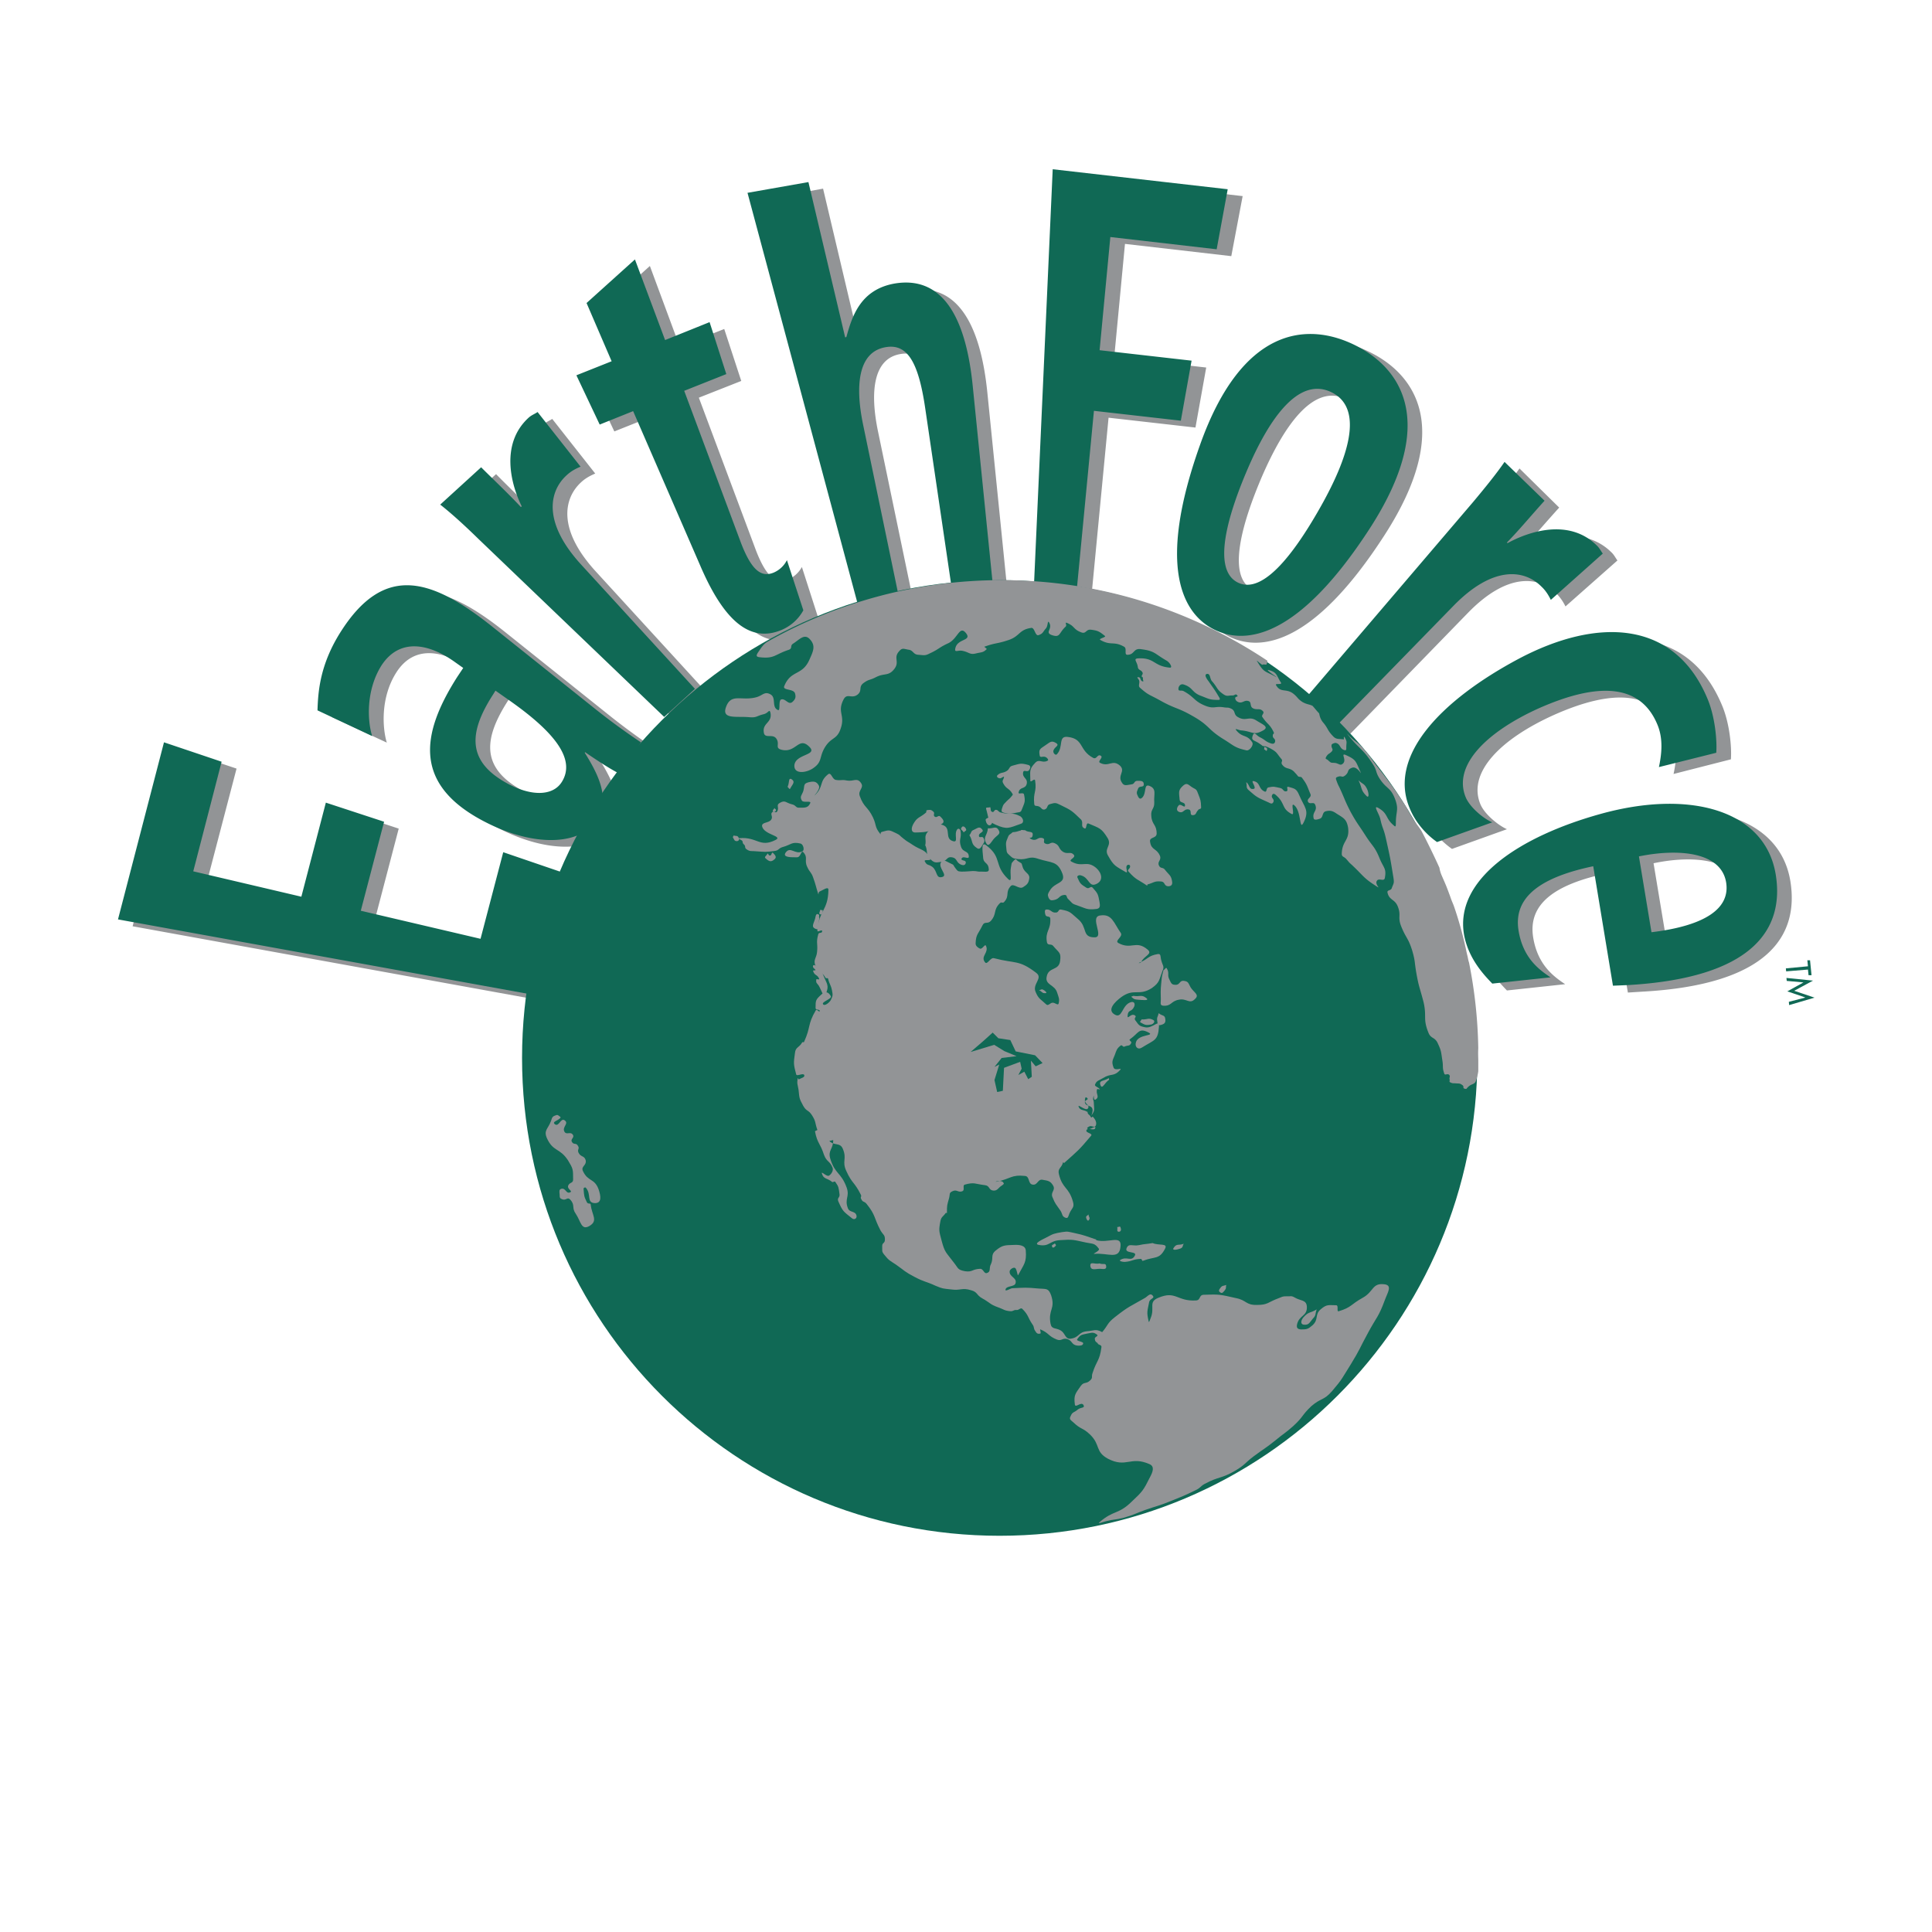 <svg xmlns="http://www.w3.org/2000/svg" width="2500" height="2500" viewBox="0 0 192.756 192.756"><g fill-rule="evenodd" clip-rule="evenodd"><path fill="#fff" d="M0 0h192.756v192.756H0V0z"/><path fill="#929496" d="M54.26 99.862l-41.028-7.448 4.589-17.668 5.78 1.937-2.86 10.933 10.815 2.533L34 80.764l5.78 1.907-2.325 8.879 11.978 2.77 2.234-8.61 5.751 1.936-3.158 12.216zM63.377 77.934c-1.073-.536-2.324-1.37-3.545-2.234l-.03.06c1.46 2.354 2.533 4.678 1.222 6.764-1.46 2.234-5.75 2.83-10.905.298-7.508-3.725-6.704-8.849-3.039-14.6l.596-.923-.923-.656c-2.503-1.729-5.422-2.354-7.21.447-1.579 2.473-1.4 5.512-.953 7.001l-5.452-2.532c.089-1.877.238-4.589 2.354-7.896 4.32-6.704 8.968-5.363 14.986-.536l10.547 8.432a68.377 68.377 0 0 0 4.38 3.188l-2.028 3.187zm-12.484-8.343l-.238.357c-2.384 3.725-2.652 6.555 1.222 8.79 2.443 1.4 4.708 1.4 5.631-.06 1.431-2.235-.715-4.946-5.214-8.104l-1.401-.983zM57.984 48.109c-1.728 1.579-2.414 4.678 1.46 8.909l11.352 12.395-3.069 2.771-18.533-17.758c-1.4-1.341-2.711-2.532-3.813-3.396l4.111-3.724c1.282 1.311 2.682 2.622 3.933 3.962l.089-.06c-1.102-2.234-2.145-6.257.686-8.849.298-.268.596-.358.894-.566l4.291 5.453c-.478.208-.954.446-1.401.863zM79.347 63.543c-2.86 1.162-5.452-.507-8.015-6.406l-6.673-15.434-3.367 1.341-2.324-4.916 3.516-1.401-2.503-5.81 4.857-4.38 2.979 8.045 4.44-1.758 1.698 5.184-4.231 1.669 5.572 14.897c1.132 3.099 2.146 3.724 3.337 3.247a2.856 2.856 0 0 0 1.371-1.251l1.609 5.005a4.312 4.312 0 0 1-2.266 1.968zM96.419 59.61l-2.652-18.234c-.686-4.648-1.817-6.436-3.963-6.048-2.711.477-3.009 3.844-2.205 7.716l3.635 17.49-4.082.744L76.04 19.924l6.078-1.103 3.665 15.523.119-.03c.566-2.026 1.371-4.737 4.767-5.333 5.154-.924 7.21 3.992 7.836 10.16l1.995 19.753-4.081.716zM112.239 24.333l-1.072 11.292 9.177 1.043-1.073 5.989-8.67-.983-1.728 18.025-4.261-.476 1.877-41.653 17.49 1.996-1.132 5.989-10.608-1.222zM122.638 63.514c-3.128-1.579-5.81-6.198-1.46-18.414 4.201-11.858 10.756-12.305 15.463-9.981 4.678 2.294 8.313 7.747 1.46 18.323-7.032 10.875-12.305 11.62-15.463 10.072zm11.679-23.687c-3.367-1.668-6.316 2.92-8.372 7.627-2.026 4.708-3.575 10.07-.983 11.352 2.592 1.281 5.869-3.248 8.342-7.717 2.503-4.499 4.41-9.594 1.013-11.262zM155.263 59.193c-1.698-1.669-4.826-2.146-8.819 1.966l-11.709 12.037-2.979-2.89 16.686-19.545c1.221-1.46 2.353-2.86 3.157-4.022l3.963 3.903c-1.251 1.371-2.473 2.831-3.754 4.172l.06.06c2.175-1.192 6.138-2.473 8.879.208.298.268.417.566.626.834l-5.185 4.588a4.819 4.819 0 0 0-.925-1.311zM142.094 81.301c-2.175-5.244 3.188-10.816 10.935-14.897 7.776-4.112 15.522-3.934 18.801 4.022.744 1.788.952 4.142.863 5.333l-5.721 1.46c.239-1.132.477-2.741-.148-4.23-1.669-4.053-5.841-4.32-11.829-1.64-5.214 2.354-8.61 5.691-7.299 8.879.417 1.013 1.787 2.115 2.651 2.502l-5.482 1.966c-1.013-.714-2.146-1.846-2.771-3.395zM160.418 87.11c-5.125 1.072-8.016 2.979-7.449 6.436.447 2.712 2.025 3.874 3.188 4.647l-5.81.626c-.804-.834-2.413-2.503-2.801-4.945-.924-5.482 5.571-9.743 13.586-11.978 8.879-2.473 16.417-.417 17.489 5.988.895 5.482-2.204 10.369-14.777 11.054l-1.43.09-1.996-11.918zm13.258 1.609c-.507-3.039-4.737-3.427-8.7-2.592l1.252 7.538c5.392-.625 7.895-2.353 7.448-4.946z"/><path fill="#106955" d="M52.8 99.177l-41.028-7.448 4.589-17.668 5.75 1.936-2.83 10.935 10.785 2.532 2.444-9.385 5.81 1.906-2.324 8.88 11.947 2.8 2.265-8.64 5.75 1.966L52.8 99.177zM61.917 77.249c-1.073-.537-2.324-1.371-3.545-2.205l-.03.06c1.46 2.324 2.533 4.648 1.192 6.734-1.43 2.264-5.72 2.86-10.875.298-7.508-3.725-6.704-8.849-3.039-14.6l.596-.894-.924-.655c-2.502-1.758-5.422-2.384-7.24.417-1.549 2.473-1.4 5.512-.923 7.031l-5.453-2.562c.06-1.877.238-4.588 2.354-7.896 4.291-6.703 8.938-5.333 14.986-.536l10.547 8.432a68.377 68.377 0 0 0 4.38 3.188l-2.026 3.188zm-12.484-8.343l-.239.387c-2.384 3.695-2.651 6.555 1.222 8.76 2.443 1.4 4.708 1.43 5.631-.03 1.43-2.264-.715-4.975-5.214-8.133l-1.4-.984zM56.524 47.424c-1.729 1.579-2.414 4.677 1.459 8.908l11.352 12.395-3.069 2.801-18.561-17.787c-1.37-1.341-2.682-2.533-3.784-3.397l4.082-3.724c1.311 1.311 2.711 2.622 3.963 3.962l.089-.06c-1.102-2.234-2.145-6.257.685-8.849.298-.268.596-.358.894-.566l4.291 5.453c-.507.209-.954.447-1.401.864zM77.887 62.888c-2.86 1.132-5.482-.537-8.015-6.436l-6.704-15.433-3.336 1.34-2.325-4.916 3.516-1.4-2.502-5.81 4.826-4.35 3.009 8.044 4.44-1.788 1.668 5.184-4.201 1.669 5.572 14.926c1.132 3.069 2.145 3.695 3.336 3.218a2.637 2.637 0 0 0 1.341-1.251l1.639 5.005a4.473 4.473 0 0 1-2.264 1.998zM94.988 58.924L92.307 40.72c-.685-4.678-1.817-6.465-3.962-6.078-2.741.477-3.039 3.844-2.235 7.717l3.635 17.52-4.082.715-11.084-41.356 6.078-1.072 3.665 15.493.119-.03c.566-2.025 1.371-4.707 4.768-5.333 5.154-.894 7.21 3.992 7.835 10.16L99.04 58.21l-4.052.714zM110.779 23.648l-1.072 11.292 9.177 1.043-1.072 5.989-8.67-.984-1.73 18.026-4.26-.476 1.877-41.653 17.46 1.996-1.102 5.989-10.608-1.222zM121.178 62.828c-3.158-1.55-5.81-6.197-1.46-18.413 4.201-11.858 10.756-12.306 15.464-9.981 4.678 2.324 8.312 7.747 1.459 18.324-7.061 10.874-12.305 11.619-15.463 10.07zm11.679-23.686c-3.396-1.669-6.346 2.92-8.372 7.627-2.026 4.708-3.575 10.071-.983 11.352 2.592 1.281 5.84-3.247 8.343-7.716 2.502-4.47 4.38-9.595 1.012-11.263zM153.773 58.508c-1.669-1.668-4.797-2.146-8.79 1.966l-11.739 12.037-2.949-2.89 16.685-19.545c1.222-1.46 2.354-2.86 3.129-3.993l3.992 3.874c-1.251 1.37-2.473 2.86-3.754 4.171l.06.06c2.175-1.192 6.138-2.473 8.879.208.298.268.417.566.625.834l-5.184 4.618c-.239-.476-.507-.924-.954-1.34zM140.634 80.615c-2.175-5.244 3.188-10.785 10.905-14.897 7.775-4.111 15.522-3.933 18.829 4.022.745 1.788.954 4.141.864 5.363l-5.721 1.43c.238-1.132.477-2.741-.148-4.23-1.669-4.052-5.84-4.291-11.829-1.639-5.214 2.354-8.61 5.69-7.3 8.878.418 1.012 1.788 2.145 2.652 2.502l-5.512 1.967c-.982-.685-2.114-1.847-2.74-3.396zM158.957 86.425c-5.125 1.073-8.015 3.009-7.448 6.436.446 2.711 2.025 3.874 3.188 4.648l-5.81.625c-.804-.834-2.413-2.502-2.83-4.945-.895-5.482 5.571-9.743 13.615-11.978 8.879-2.473 16.417-.417 17.489 6.019.895 5.452-2.234 10.339-14.777 11.054l-1.46.06-1.967-11.919zm13.259 1.609c-.507-3.039-4.737-3.397-8.7-2.592l1.252 7.567c5.392-.655 7.865-2.383 7.448-4.975z"/><path d="M99.727 57.882c-26.309 0-47.642 21.363-47.642 47.671 0 26.309 21.333 47.672 47.642 47.672 26.338 0 47.671-21.363 47.671-47.672-.001-26.308-21.334-47.671-47.671-47.671z" fill="#106955"/><path d="M147.486 104.6v-.09a47.14 47.14 0 0 0-.924-8.491c-.06-.148-.089-.357-.148-.625-.119-.447-.149-.715-.209-.923a36.63 36.63 0 0 0-1.132-4.022c-.09-.269-.209-.477-.388-1.013-.387-1.043-.387-1.043-.834-2.056a3.148 3.148 0 0 1-.238-.805 69.48 69.48 0 0 0-1.788-3.665c-.357-.566-.507-.655-.982-1.43-.478-.834-.447-.834-.983-1.638-.596-.895-.596-.895-1.222-1.758-.626-.834-.626-.834-1.281-1.668s-.596-.894-1.312-1.698c-.685-.805-.834-.655-1.549-1.43-.06-.03-.09-.089-.119-.119.029.06.06.089.089.119 1.192 1.52 1.46 1.341 2.503 2.95.447.685.238.774.686 1.46.686 1.043 1.072.834 1.52 1.996.417 1.103.09 1.222.09 2.413 0 .179 0 .447-.149.298-.954-.775-.566-1.221-1.639-1.817-.507-.268.119.596.238 1.132.209.954.327.924.536 1.847.447 1.996.447 1.996.775 4.022.089.566 0 .536-.179 1.043-.09.238-.478.148-.418.417.179.805.745.626 1.043 1.43.328.864-.029.983.298 1.877.507 1.282.715 1.162 1.132 2.503.299 1.043.209 1.043.388 2.116.269 1.549.357 1.52.745 3.038.328 1.46-.09 1.609.477 3.01.238.625.626.417.924 1.043.388.834.328.864.477 1.787.09.626-.03.656.179 1.252.06.238.328-.06.507.149.118.148-.03.268.029.446.03.208-.09.208.089.298.269.119.239.06.537.089.328.03.387-.029.655.18.208.148-.03.298.238.357.208.06.149-.03.328-.179.357-.358.685-.209.804-.686.12-.357.18-.655.209-.894v-1.073c-.002-.299-.031-.656-.002-1.192z" fill="#929496"/><path d="M75.831 64.794c-.269.417-.566.715-.06.775 1.52.178 1.49-.269 2.949-.746.358-.149.089-.387.388-.595.625-.388 1.103-1.014 1.639-.507.685.686.387 1.251 0 2.115-.715 1.609-1.848.983-2.503 2.622-.179.447.923.238 1.072.715.12.388.03.625-.298.894-.387.268-.685-.447-1.103-.269-.268.149-.029 1.162-.298 1.043-.685-.298-.119-1.252-.774-1.579-.566-.298-.745.119-1.371.298-1.52.417-2.562-.478-3.068 1.072-.358 1.162 1.131.805 2.353.924.775.06.686-.119 1.431-.298.506-.12.566-.596.685-.12.179 1.013-.864.983-.656 1.997.119.566.864.06 1.222.536.417.566-.179.954.536 1.132 1.46.358 1.699-1.371 2.771-.298.923.894-1.549.685-1.49 1.966.06.775 1.163.626 1.818.209 1.042-.686.596-1.133 1.281-2.205.626-.953 1.162-.686 1.52-1.788.477-1.37-.387-1.608.298-2.92.357-.655.804 0 1.4-.477.477-.387.06-.745.566-1.132.566-.417.625-.269 1.251-.596.864-.447 1.251-.06 1.848-.835.536-.715-.12-1.072.446-1.728.328-.388.447-.269.954-.179.506.06.447.477.983.507.506.03.655.119 1.102-.119.984-.447.923-.596 1.907-1.043.954-.477 1.103-1.817 1.758-.983.596.775-.864.507-1.072 1.49-.119.507.269.149.745.269.685.149.685.417 1.37.238.507-.119.656-.06 1.013-.417.03-.03-.268-.238-.238-.238 1.162-.417 1.222-.268 2.384-.656 1.191-.386 1.043-1.042 2.294-1.221.357-.06.388.864.745.715.447-.15.417-.329.715-.656.239-.268.149-.894.328-.596.388.656-.477.984.268 1.252.864.297.686-.209 1.371-.835.179-.149-.119-.476.119-.387.834.327.626.656 1.46.954.477.179.447-.328.953-.268.716.089.835.179 1.4.625.149.119-.655.268-.477.387 1.072.625 1.341.089 2.384.685.328.179-.03.805.328.805.715 0 .595-.656 1.311-.566 1.46.179 1.37.447 2.622 1.162.298.179.625.715.298.686-1.639-.149-1.49-1.013-3.158-.924-.537.03-.09.328-.03.864.06.357.328.238.477.566.061.179-.179.298-.06.417.148.119.09 0 .09.179s.119.298-.03.269c-.298-.09-.119-.417-.446-.417-.179 0 0 .119.089.297.119.298-.148.566.119.775.835.745.924.655 1.938 1.222 1.639.924 1.757.686 3.396 1.639 1.608.924 1.37 1.251 2.948 2.234 1.074.655 1.104.864 2.325 1.132.298.06.745-.536.565-.804-.536-.834-.982-.417-1.608-1.222-.149-.208.238 0 .477.031 1.191.089 1.222.565 2.234 0 .626-.358-.089-.597-.686-.984-.744-.476-1.042.12-1.817-.327-.506-.268-.208-.626-.715-.864-.357-.148-.298-.06-.685-.119-.895-.149-.983.179-1.848-.149-1.191-.477-1.043-.834-2.175-1.46-.269-.149-.537.06-.537-.238 0-.268.209-.506.478-.447 1.013.298.804.804 1.817 1.162.774.298.834.388 1.698.388.208 0 .149-.149.029-.328-.477-.805-.477-.745-.983-1.49-.208-.268-.506-.685-.208-.774.388-.06.268.476.536.745.566.655.447.834 1.162 1.311.327.209.447.09.834.09.269.03.328-.239.507 0 .149.149-.209.089-.209.268.03.209.119.298.298.388.447.179.596-.239 1.043-.09.298.09.119.507.388.686.417.268.744-.06 1.072.358.12.179-.208.357-.089.536.536.804.715.656 1.132 1.52.09.179-.089.119-.089.327-.03.298.237.269.237.566-.029.238-.178.298-.387.238-.626-.208-.536-.328-1.133-.626-.417-.208-.536-.625-.715-.179-.179.506.09.447.566.745.565.358.597.239 1.222.566.686.388.566.447 1.072 1.042.179.208-.089.298.06.537.388.537.716.268 1.192.715.179.209.208.209.387.447.12.149.299 0 .418.179.536.715.477.775.834 1.609.148.357-.388.447-.238.774.178.328.565-.06.715.298.268.626-.328.715-.149 1.371.061.208.417.089.596.029.388-.119.209-.625.597-.745.477-.119.715-.03 1.103.239.715.446.982.565 1.132 1.37.179 1.312-.566 1.281-.626 2.562-.029.417.209.298.477.625.239.268.209.268.478.506 1.28 1.191 1.132 1.311 2.592 2.235.357.208-.298-.268-.03-.626.209-.268.686.12.774-.239.18-.953-.089-.982-.477-1.876-.536-1.341-.715-1.222-1.489-2.443-.745-1.162-.805-1.133-1.46-2.324-.596-1.162-.536-1.191-1.072-2.354-.209-.417-.209-.417-.358-.835-.06-.208.03-.238.209-.297.357-.12.357.119.655-.089.507-.388.149-.596.745-.805.536-.179 1.043.924.805.388-.477-1.073-.417-1.192-1.49-1.669-.477-.179.119.477-.208.834-.298.328-.447 0-.864-.03-.387-.03-.327.03-.626-.239-.209-.208-.357-.089-.209-.387.239-.358.239-.208.537-.507.238-.268-.089-.328 0-.686.029-.089.298-.179.387-.179.507.089.388.566.865.715.208.06.208-.03.208-.238 0-.566.119-.536-.149-1.013-.029-.059-.029-.089-.029-.089l-.029.03c-.12.148.089.268-.12.238-.477-.06-.686.029-1.013-.328-.596-.626-.447-.745-1.013-1.4-.269-.357-.299-.625-.358-.864-.238-.239-.387-.447-.655-.745-.357-.178-.536-.119-1.013-.387-.537-.357-.447-.477-.953-.864-.715-.506-1.222-.03-1.669-.805-.179-.238.655 0 .477-.268-.477-.745-.356-1.013-1.222-1.251-.477-.12 1.162.924.716.685-1.043-.596-1.163-.387-1.788-1.43-.268-.417.029-.03.447.239-.03-.09.387-.03.387-.03.06-.06.09-.238.119-.387-7.598-5.065-16.685-8.044-26.517-8.044a47.412 47.412 0 0 0-23.359 6.138c-.242.149-.421.298-.748.775zM78.572 78.5c.208-.357.06-.983.417-.745.387.268.059.507-.149.924-.09.119-.149-.09-.268-.179zM92.396 81.062c-.655.566-.864.417-1.281 1.163-.208.387-.238.833.209.833 1.4-.03 1.489-.119 2.651-.864.328-.208.089-.476-.149-.715-.208-.208-.328.149-.566 0-.209-.178.06-.328-.149-.506-.238-.209-.298-.178-.596-.149-.149.03-.059.119-.119.238z" fill="#929496"/><path d="M92.307 84.369c.149-.686-.179-.864.268-1.401.536-.596.745-.923 1.49-.655.894.328.119 1.341 1.013 1.609.596.179.06-.685.417-1.163.119-.148.268-.059.328.09.149.804-.208.864.06 1.638.208.596.744.358.774.954.03.387-.537-.12-.715.208-.12.268.446.119.417.417-.03.238-.209.298-.447.209-.566-.209-.357-.656-.953-.745-.506-.089-.447.357-.983.447-.536.06-.685.179-1.102-.208-.566-.506-.268-.715-.537-1.4-.03 0-.06.029-.06 0h.03zM96.15 83.058c.119-.179.298-.149.238-.328-.089-.238-.327-.388-.446-.179-.179.239.089.239.208.507zM96.717 83.326c.238-.268.119-.417.446-.536.388-.179.566-.387.835-.03.238.298-.388.298-.328.656.03.238.328-.03.447.179.149.298.119.387-.06.655-.179.298-.328.566-.597.357-.624-.417-.356-.655-.743-1.281 0-.029 0 0 0 0zM98.802 80.526c-.208.089-.477-.03-.417.178.27.895.12 1.222.954 1.58 1.161.506 1.311.328 2.503-.09.357-.089.268-.536-.03-.745-.894-.477-1.013-.119-1.967-.387-.268-.06-.208-.238-.477-.268-.208 0-.179.298-.388.208-.208-.119-.089-.239-.179-.448l.001-.028z" fill="#929496"/><path d="M98.713 81.479c.089.388.447.477.179.775-.209.238-.477-.029-.536-.357-.089-.269.178-.209.357-.418zM98.564 82.642c.535.059.804-.299 1.072.179.238.387-.119.477-.447.834-.298.328-.535.894-.774.506-.388-.656.09-.775.149-1.519zM100.143 77.487c-.238.089-.238.208-.477.149-.148-.03-.268-.179-.148-.298.357-.328.477-.148.924-.417.327-.208.208-.447.596-.536.774-.208.805-.268 1.578-.06.239.089.209.298.061.506-.179.269-.536-.089-.596.209-.119.596.477.566.357 1.162-.149.566-.686.268-.805.834-.09.298.477-.06.536.238.149.715.06.774-.208 1.46-.09.268-.18.298-.447.328-.715.12-.745.208-1.43 0-.239-.089-.149-.268-.09-.477.119-.388.179-.357.447-.656.238-.238.268-.208.477-.477.089-.119.179-.149.089-.268-.357-.596-.596-.417-.923-1.043-.149-.297.059-.328.089-.655h-.03v.001zM102.288 82.85c.357.238.805.029.745.476-.06.447-.447.209-.834.06-.269-.089-.388-.179-.357-.477.029-.208.208-.03.446-.089v.03zM81.819 90.775c.149.06.268-.029.268.09 0 .238-.059.417-.268.357-.178-.09 0-.208 0-.447zM81.76 91.58c-.179.566.179 1.311-.357 1.102-.596-.208-.119-.625-.03-1.251.03-.149.09-.298.269-.208.178.06.029.178.089.357h.029zM81.372 96.793c-.119-.208-.238-.148-.268-.387 0-.119.12-.148.208-.09.477.388.597.358.805.925.358.923.655 1.042.269 1.936-.209.507-.417-.387-.715-.864-.179-.237-.268-.237-.238-.566 0-.148.328.061.298-.089-.179-.446-.447-.297-.596-.745-.06-.149.118-.059.237-.12zM73.209 83.356c.238.089.357-.03.477.208.119.178.03.328-.149.357-.268 0-.268-.119-.387-.328-.089-.119.03-.119.06-.269v.032h-.001zM76.575 85.144c.149.12.119.238.269.209.179-.03.119-.357.268-.269.238.239.417.447.149.656-.328.298-.537.208-.864-.089-.209-.179.089-.239.178-.507zM77.261 80.615c.089.148.208.119.149.268-.06.119-.209.179-.298.06-.06-.149.089-.149.149-.328zM103.659 98.79c.237-.03.237-.149.446-.03.179.09.418.328.209.328-.357.029-.328-.15-.655-.298zM113.073 99.355c.656.119.805-.179 1.312.238.327.269-.417.18-.834.149-.357-.03-.388-.03-.656-.269-.089-.057.089-.057.178-.118zM113.908 101.71c.596.029.655-.209 1.162.059.208.12.029.388-.209.447-.536.09-.596.06-1.072-.208-.119-.09.06-.149.119-.328v.03zM115.606 101.084c-.089.387-.208.387-.149.774.03.269.061.477.299.417.387-.089.565-.208.506-.596-.03-.447-.328-.297-.656-.595zM116.083 96.793c-.09.388-.119.388-.179.805-.09.983-.119.983-.09 1.996.03.388-.148.716.238.746.835.059.745-.447 1.55-.597.805-.179 1.073.507 1.639-.09.447-.417-.119-.625-.446-1.132-.238-.417-.209-.596-.656-.655-.477-.09-.388.417-.864.388-.387 0-.417-.149-.596-.508-.268-.505.03-.625-.268-1.131-.09-.149-.149.089-.328.178z" fill="#929496"/><path d="M101.037 83.028c-.238.238-.357.179-.477.507-.238.536-.209.596-.149 1.191.03.298.03.357.269.566.357.328.387.358.863.417 1.014.119 1.072-.357 2.026-.029 1.37.446 1.937.178 2.443 1.519.327.983-.774.775-1.281 1.669-.179.298-.238.388-.119.686.149.298.269.298.565.238.566-.119.477-.477 1.043-.507.269 0 .149.239.357.417.388.358.328.447.805.596.983.328 1.014.506 2.026.388.357-.06.357-.298.298-.656-.148-.805-.148-.864-.686-1.46-.208-.238-.357.179-.625 0-.566-.357-.626-.388-.895-1.013-.09-.179.18-.298.388-.208.805.239.745 1.222 1.52.834.686-.328.536-1.072-.03-1.579-.982-.834-1.37 0-2.502-.655-.299-.179.477-.357.268-.656-.327-.387-.596-.029-1.072-.297-.507-.328-.298-.626-.834-.864-.447-.208-.507.238-.954.03-.298-.119.06-.447-.238-.537-.536-.178-.565.328-1.103.119-.477-.178-.089-.625-.565-.804-.626-.239-.655.059-1.341.088zM110.66 107.729c-.447.268-.686 1.012-.863.536-.209-.507.357-.388.804-.686.059-.03.03.09.059.15zM108.604 121.165c0 .269.209.328.03.566-.09.149-.238-.06-.269-.238-.028-.209.12-.179.239-.328zM111.465 122.417c.148.029.269-.12.327.029.09.238.061.447-.179.447-.237-.03-.089-.238-.148-.476zM109.35 123.728c1.222.358 2.592-.596 2.442.655-.119 1.342-1.251.596-2.592.716-.327.03.626-.298.417-.536-.417-.566-.596-.447-1.28-.597-1.252-.269-1.281-.327-2.562-.238-1.103.06-1.043.686-2.146.477-.536-.118.298-.507.774-.745.716-.387.745-.387 1.579-.535.596-.09.596-.03 1.192.089 1.103.238 1.103.298 2.204.655.001.028-.028.059-.028.059z" fill="#929496"/><path d="M109.469 133.977c-.179-.148-.209-.148-.238-.387-.06-.209.387-.269.238-.417-.388-.298-.507-.209-1.013-.12-.536.12-.656.09-.983.566-.119.209.625.209.596.417-.029.239-.387.239-.626.209-.565-.09-.446-.507-.983-.655-.477-.119-.536.238-1.013.06-.894-.357-.744-.626-1.639-1.013-.119-.061.119.387-.029.416-.239.061-.358-.029-.478-.237-.238-.328-.06-.357-.298-.686-.506-.745-.357-.894-1.013-1.55-.179-.148-.327.149-.566.119-.327-.029-.297.149-.655.119-.596-.06-.596-.179-1.191-.387-.834-.298-.775-.447-1.579-.894-.597-.328-.447-.626-1.103-.805-.953-.298-1.013.06-2.057-.09-.774-.089-.774-.06-1.489-.357-1.042-.477-1.102-.357-2.115-.894-.983-.507-.954-.596-1.848-1.222-.625-.417-.685-.388-1.162-.983-.298-.357-.179-.417-.209-.864 0-.357.238-.237.269-.596.03-.536-.179-.507-.447-.983-.685-1.311-.447-1.46-1.371-2.621-.268-.328-.358-.12-.537-.478-.148-.268.09-.208-.059-.477-.625-1.251-.864-1.072-1.43-2.324-.477-1.013.089-1.191-.357-2.234-.268-.655-.864-.268-1.341-.774-.03 0 .387-.089.387-.089 0 .924-.537.982-.298 1.847.477 1.579 1.073 1.341 1.639 2.891.328.923-.238 1.102.119 2.056.179.476.745.238.864.744.06.298-.239.447-.447.269-.894-.715-.923-.686-1.371-1.698-.149-.357.179-.357.12-.715-.089-.626-.06-.716-.417-1.222-.119-.119-.208.089-.328 0-.506-.417-.834-.238-1.013-.834-.089-.299.477.357.715.208.238-.148.447-.507.357-.774-.268-.715-.596-.566-.864-1.311-.388-1.192-.656-1.103-.895-2.324 0-.061.239-.119.239-.149-.268-.744-.119-.805-.537-1.46-.357-.566-.536-.357-.864-.924-.417-.774-.387-.744-.477-1.609-.089-.565-.179-.596-.089-1.161.03-.119.03.179.149.09.208-.12.596-.179.506-.417-.119-.239-.745.178-.804-.061-.269-1.013-.269-1.102-.12-2.145.06-.596.417-.507.715-1.043.03-.06.149 0 .179-.03.715-1.549.327-1.728 1.191-3.188.089-.149.357.269.387.089.03-.208-.417-.06-.417-.298 0-.774 0-.834.597-1.37.357-.328.685-.269.923.179.149.268-.954.565-.775.805.149.238.655-.18.775-.417.208-.418.208-.507.119-.954-.119-.596-.238-.565-.387-1.162-.03-.148-.179.03-.269-.119-.387-.685-.744-.507-1.013-1.222-.208-.596.119-.715.179-1.34.089-.864-.12-.923.119-1.757.059-.269.387-.03.387-.329 0-.208-.477.179-.477-.029.149-2.056 1.073-1.996 1.103-4.083 0-.387-.537.03-.894.18-.148.089-.06.417-.119.238-.269-.834-.209-.804-.507-1.639-.208-.596-.328-.477-.596-1.072-.327-.686.119-.894-.387-1.46-.238-.238-.238.506-.625.506-.596 0-1.49.029-1.133-.477.478-.656.954.268 1.669-.119.238-.119.089-.686-.179-.775-.923-.208-.923.12-1.817.357-.447.149-.328.328-.804.387-.894.12-.924.09-1.818.03-.417-.06-.566.06-.924-.179-.298-.179-.059-.328-.328-.536-.179-.179 0-.239-.208-.388-.179-.09-.387-.209-.208-.209 1.787-.148 2.025.983 3.605.179.774-.387-1.132-.506-1.341-1.341-.089-.477.685-.298.923-.715.179-.298-.148-.506.089-.715.179-.179.328.149.477-.06.268-.387-.149-.626.268-.864.566-.327.596 0 1.251.149.388.089.328.357.715.328.536 0 .864.03 1.072-.447.149-.297-.685 0-.834-.268-.238-.417 0-.507.149-.954.149-.536-.03-.715.506-.864.507-.119.805-.119 1.043.328.209.387-.686 1.222-.357.923.864-.863.357-1.311 1.281-2.055.328-.239.387.506.775.566.566.089.536-.06 1.102.06.656.119 1.013-.328 1.4.239.357.506-.328.714-.119 1.311.417 1.162.774 1.013 1.311 2.115.387.834.149.923.715 1.639.148.209-.06-.119.178-.179.745-.208.715-.208 1.4.12.506.238.298.208.774.565.447.358.357.239.834.566.954.655 1.311.417 1.817 1.431.149.268-.686 0-.536.268.238.447.328.238.745.537.536.417.327 1.192.982 1.013.626-.149-.446-.924-.119-1.46.238-.387.566-.06.983.12.358.148.209.148.447.446.238.298.208.328.596.358.596 0 .536-.03 1.162-.06.477 0 .417.089.894.06.388 0 .745.089.687-.268-.061-.715-.537-.477-.566-1.191-.061-.686-.209-1.609.356-1.133 1.579 1.222.686 1.937 2.146 3.337.447.417.149-.536.269-1.132.089-.417 0-.417.298-.715.268-.268.179-.06.507.119.387.208.238.179.387.566.208.595.774.595.626 1.192-.061.417-.269.566-.596.774-.417.268-.953-.447-1.252-.089-.536.626-.089.924-.596 1.52-.209.269-.268-.029-.477.18-.686.685-.268 1.042-.894 1.757-.328.357-.626 0-.835.447-.417.864-.655.864-.685 1.817 0 .238.237.417.446.507.269.059.478-.537.596-.269.298.686-.565 1.013-.118 1.609.238.357.535-.506.923-.387 2.146.566 2.443.119 4.201 1.46.715.536-.417 1.103-.06 1.907.298.715.507.715 1.072 1.251.209.179.388-.209.656-.179.208 0 .506.299.565.09.119-.478 0-.626-.148-1.103-.238-.805-1.223-.745-1.043-1.579.179-1.014 1.221-.566 1.341-1.579.119-.864-.12-.805-.686-1.49-.208-.268-.536 0-.626-.357-.209-1.162.418-1.222.328-2.413-.029-.238-.417-.089-.477-.328-.061-.179-.119-.507.06-.536.507-.06.507.357 1.013.297.268-.029.209-.357.478-.297.982.178.953.327 1.697.953.983.805.358 1.818 1.639 1.818 1.043.03-.506-1.996.537-2.175 1.221-.208 1.37.715 2.085 1.729.269.387-.655.775-.238 1.013 1.311.715 1.758-.328 2.92.655.536.447-.328.597-.626 1.222-.089.149-.357.149-.208.09.953-.388.834-.686 1.848-.864.357-.06.238.298.357.656.118.476.327.566.118 1.013-.357.923-.268 1.162-1.072 1.728-1.311.835-1.758-.03-3.039.894-.685.507-1.431 1.281-.685 1.729.804.507.715-.953 1.639-1.222.327-.089.446.149.327.447-.269.596-.596.238-.655.894-.029.477.298-.268.715-.029.269.178-.149.238.06.506.357.477.357.566.954.686.774.179 1.46-.895 1.399-.06-.089 1.43-.477 1.311-1.698 2.085-.417.269-.744-.089-.596-.536.238-.834 1.996-.596 1.222-.983-.953-.477-.953.09-1.817.687-.179.118.209.208.119.387-.179.357-.327.179-.686.357-.148.06-.208-.209-.357-.119-.417.328-.417.477-.596.954-.238.565-.328.685-.119 1.251.149.388.924-.06.655.238-.655.715-.894.298-1.698.804-.387.239-.655.239-.805.655-.089.18.388.269.478.478 0 .029-.239-.06-.269-.03-.179.507.298.745-.149 1.043-.268.179-.148-.655-.208-.327-.119.417.03.298.03.744.029.626.118.656-.239 1.162-.148.298.209-.357.09-.655-.119-.388-.655-.209-.745-.626-.06-.268.417-.238.238-.447-.179-.148-.208-.059-.238.18-.03.446.536.506.298.863-.208.299-1.043-.506-.924-.179.149.417.537.269.895.536.029.03 0-.089 0-.059-.03.327.208.268.327.566.06.148.149-.149.238 0 .209.238.388.565.238.863-.148.238-.388-.06-.625.06-.12.06-.298.149-.179.238.268.149.834-.388.774-.089-.09.357-.745-.09-.894.238-.09.268.655.298.477.536-1.252 1.489-1.281 1.46-2.711 2.741 0 .029-.061-.119-.09-.09-.149.597-.566.597-.418 1.192.358 1.489.984 1.251 1.401 2.741.179.596-.119.625-.357 1.191-.12.298-.12.506-.388.417-.388-.148-.269-.357-.507-.715-.447-.655-.506-.626-.805-1.371-.179-.477.328-.655.09-1.103-.269-.477-.506-.506-1.043-.596-.507-.119-.507.566-1.013.477-.477-.059-.269-.805-.745-.863-1.43-.149-1.43.297-2.83.566-.388.089.357-.239.626.059.148.18.059.18-.119.328-.388.238-.418.536-.865.507-.477-.06-.327-.478-.804-.537-1.013-.118-1.072-.327-2.026-.06-.268.06.03.537-.238.656-.417.178-.565-.209-.983 0-.387.178-.238.268-.357.715-.208.745-.208.686-.208 1.459 0 .03-.09-.029-.119 0-.269.388-.447.358-.537.835-.179.953-.119.983.119 1.907.328 1.251.447 1.162 1.222 2.204.477.597.357.715 1.102.864.774.119.715-.208 1.52-.238.328-.029.388.537.686.417.417-.119.18-.506.388-.864.298-.625-.061-.923.477-1.37.685-.566.924-.536 1.817-.566.536-.029 1.162.03 1.191.566.09 1.191-.179 1.341-.745 2.413-.089.238-.118-.565-.327-.685-.179-.09-.507.148-.536.327-.06.566.715.626.596 1.162-.06.447-.953.238-1.013.686-.03.208.477-.119.655-.148 1.341-.061 1.341-.09 2.651.029.774.06.983-.06 1.252.686.446 1.37-.328 1.399-.061 2.83.119.596.507.357 1.044.686.446.297.417.863.953.804.894-.119.744-.655 1.639-.744.774-.06.834-.269 1.519.089.209.09.447.388.357.596-.148.357-.477.209-.773.477-.024.025-.083-.005-.083-.005z" fill="#929496"/><path d="M109.916 132.964c.655-.745.506-.924 1.311-1.549 1.4-1.103 1.49-1.043 3.039-1.937.298-.209.507-.507.745-.209.238.269-.269.269-.358.626-.178.953-.268.953-.059 1.906.029.238.118-.06.208-.298.447-1.043-.269-1.608.774-2.025 1.759-.745 1.848.387 3.755.268.476-.029.268-.536.744-.566 1.609-.059 1.64-.029 3.218.328 1.103.209.983.715 2.116.685 1.103 0 1.072-.268 2.115-.654.417-.149.387-.209.834-.209.417.03.447-.089.805.119.596.358 1.161.208 1.222.894.06 1.014-.774.835-.984 1.818-.059.327.061.446.389.477.596 0 .715-.03 1.161-.418.655-.596.18-1.072.835-1.608.596-.507.774-.388 1.519-.388.298 0 0 .686.269.596 1.281-.387 1.192-.685 2.384-1.34 1.132-.626.923-1.52 2.204-1.341.775.118.269.834 0 1.579-.625 1.698-.804 1.639-1.668 3.247-.864 1.579-.774 1.608-1.728 3.158-.865 1.37-.805 1.431-1.878 2.682-.834.953-1.102.655-2.056 1.489-.953.895-.805 1.073-1.787 1.967-.864.774-.924.715-1.818 1.46-1.042.835-1.071.774-2.114 1.55-.954.715-.865.864-1.878 1.46-1.43.834-1.579.535-3.038 1.311-.478.268-.389.387-.895.626-1.281.625-1.281.595-2.592 1.132-1.191.477-1.222.417-2.414.834-1.102.388-1.072.477-2.234.805-.834.209-.863.119-1.698.328-.298.06-.894.327-.685.119 1.43-1.252 1.877-.745 3.217-2.056 1.103-1.043 1.163-1.103 1.848-2.474.269-.506.477-1.042-.06-1.281-1.907-.834-2.294.417-4.142-.536-1.311-.715-.715-1.37-1.787-2.413-.745-.715-.895-.477-1.639-1.192-.298-.268-.477-.327-.298-.654.179-.447.357-.328.715-.656.298-.238.745-.119.565-.446-.238-.388-.804.357-.863-.06-.119-.954.06-1.073.596-1.848.328-.447.536-.148.953-.566.269-.269.09-.328.209-.686.417-1.311.715-1.221.894-2.592.06-.327-.417-.179-.388-.506.061-.388.536-.12.686-.447.09-.238-.089-.298-.179-.507h-.09v-.002zM105.238 124.025c.029.149.179.149.089.269-.119.148-.298.269-.356.089-.09-.208.118-.179.268-.327v-.031h-.001zM109.707 126.052c.327.149.625-.09.655.269.06.356-.268.298-.596.268-.507 0-.924.209-.983-.298-.029-.478.447-.12.924-.239zM115.011 124.025c.596.269 1.549-.029 1.222.566-.566 1.102-1.014.745-2.175 1.191-.149.09-.09-.208-.269-.179-.805.03-.775.238-1.579.298-.238 0-.626-.089-.418-.209.656-.387 1.073.239 1.431-.416.269-.477-1.013-.179-.834-.715.209-.566.596-.209 1.222-.328.685-.148.685-.09 1.37-.209l.03.001zM118.109 124.056c-.149.268-.06.387-.328.507-.328.119-.894.238-.686-.06.298-.478.507-.209 1.014-.417v-.03z" fill="#929496"/><path d="M122.34 128.197c-.06.268.03.298-.119.506-.18.209-.268.388-.477.238-.238-.148-.09-.298.06-.506.178-.208.267-.119.536-.238zM119.568 80.794c-.297.268-.178.536-.595.536-.328-.029-.03-.477-.358-.566-.506-.119-.506.418-.982.239-.298-.119-.239-.417-.03-.656.209-.208.596.328.625.03.03-.417-.506-.208-.535-.595-.06-.745-.179-.954.387-1.431.388-.328.536.03.983.269.298.148.328.179.447.506.268.686.297.686.327 1.429 0 .18-.148.12-.298.24h.029v-.001zM114.475 88.243c.685-.179.655-.358 1.37-.298.417.03.269.447.686.477.298 0 .446-.119.417-.417-.09-.685-.269-.655-.715-1.222-.209-.297-.447-.089-.597-.417-.208-.417.269-.537.09-.984-.327-.774-.864-.536-.983-1.4-.09-.506.626-.298.656-.805 0-.953-.478-.864-.537-1.788-.06-.686.328-.655.298-1.341-.06-.804.269-1.341-.477-1.639-.597-.238-.268.686-.715 1.162-.149.149-.269.149-.388-.03-.208-.417-.208-.447-.029-.864.119-.328.566-.06.566-.417 0-.358-.269-.358-.626-.358-.388 0-.239.328-.626.358-.477.06-.715.208-.953-.209-.447-.715.417-1.103-.179-1.668-.745-.656-1.103.179-1.967-.268-.328-.149.358-.537.06-.715-.357-.209-.388.417-.774.208-1.431-.774-.894-1.906-2.532-2.085-.983-.12-.388 1.013-1.073 1.728-.119.149-.357-.089-.357-.268 0-.447.686-.566.298-.834-.506-.327-.625-.089-1.133.238-.476.328-.625.358-.535.924.029.417.357.03.685.268.149.12.239.269.09.328-.536.268-.805-.239-1.222.208-.626.655-.477.834-.477 1.758 0 .298.417-.298.477 0 .179 1.162-.209 1.133-.089 2.324.029.298.208.149.477.269.268.119.268.357.565.297.358-.119.179-.446.537-.536.506-.149.565-.149 1.042.089 1.103.536 1.133.566 2.026 1.43.328.328-.09.686.357.895.269.148.119-.597.417-.478 1.103.478 1.281.447 1.907 1.46.446.745-.387 1.013.029 1.729.597 1.073.745 1.043 1.788 1.668.269.119-.06-.417.089-.655.09-.12.299-.12.328.03.06.298-.357.357-.148.566.774.864.894.745 1.847 1.4.03 0 .03-.118.03-.118zM124.366 78.053c.357.328.238.745.715.655.357-.089-.388-.863 0-.774.715.149.417.745 1.103 1.043.238.089.119-.357.357-.417.596-.119.596-.06 1.191.06.358.089.269.388.626.327.238-.059-.089-.506.179-.447.626.179.805.179 1.073.804.536 1.282 1.071 1.52.446 2.771-.446.893-.179-1.162-.953-1.758-.388-.269.148 1.102-.238.894-1.014-.536-.626-1.013-1.46-1.788-.18-.179-.357-.328-.478-.12-.178.328.269.388.12.716-.12.238-.269.149-.507.029-1.043-.477-1.103-.446-1.967-1.222-.298-.268-.119-.357-.238-.745l.031-.028zM125.706 74.209c-.06-.179-.297-.357-.118-.357.387.029.416.089.715.357.089.119-.03.239-.148.239-.269 0-.24-.12-.449-.239zM126.123 74.775c.031-.119-.029-.298.09-.238.179.06.269.149.179.327-.03.15-.12-.059-.269-.089 0-.029 0 0 0 0zM135.538 77.845c.418.417.566.297.835.834.179.328.268 1.013-.029.745-.626-.626-.418-.776-.806-1.579zM131.367 130.64c-.179.478-.029.566-.387.924-.357.417-.388.655-.924.597-.357-.06-.238-.478 0-.745.507-.567.656-.389 1.311-.776zM104.225 104.719c-.298 0-.744-.238-.596 0 .179.357.357.179.745.268.029 0 .06-.059.029-.089-.059-.12-.089-.089-.178-.179zM90.49 86.187c-.924.06-1.221-.536-1.817.149-.477.506-.06.923.537 1.251.446.238.417-.388.923-.477.238-.03.208.358.447.238.357-.149.446-.238.417-.626-.031-.386-.239-.267-.507-.535zM90.4 89.494c1.103.477 2.175-.268 2.234.924.031 1.162-1.012.805-2.174.805-.894-.03-1.579.06-1.608-.864-.031-.895.773-.448 1.548-.865 0-.03 0 0 0 0zM90.817 93.277c.536-.387.417-.745 1.103-.745.625 0 1.549.388 1.013.745-.865.626-1.043 0-2.086 0h-.03zM95.912 97.807c.328 1.281.507 1.251.596 2.592.03.357-.089.953-.298.656-.774-1.014-.864-1.073-.982-2.354-.06-.566.327-.446.655-.894h.029zM85.842 106.328c.298.208.447.089.566.417.119.298.06.774-.208.596-.418-.298-.179-.507-.358-1.013zM107.949 106.179c-.774.238-.774.298-1.55.477-.298.06-.446.269-.565.03-.149-.238.089-.298.328-.446.894-.567.834-.924 1.906-.983.448-.031-.059.445-.119.922zM106.251 107.162c-.745.566-.626.715-1.46 1.132-.328.179-.388.06-.774.03-.149-.03-.209.029-.269-.12-.029-.119.119-.089.179-.179 0-.029-.03-.059 0-.059.566-.357.536-.447 1.162-.686s.655-.179 1.341-.238c.119-.029-.09.061-.179.12zM103.241 131.325c.298.327.626.208.626.655 0 .298-.357.03-.626-.119-.208-.119-.268-.179-.268-.387.001-.149.149-.089.268-.149z" fill="#929496"/><path fill="#106955" d="M102.199 106.924l-.596.328.328-.626-.15-.686-1.608.596-.119 2.294-.566.12-.269-1.192.477-1.549-.477.238.716-.894 1.489-.179-1.221-.506-1.014-.626-2.353.715 1.281-1.103.923-.833.566.565 1.193.18.536 1.131 1.936.388.746.775-.686.328-.477-.567.089 1.609-.357.239-.387-.745z"/><path d="M55.928 111.512c-.268.328-.894.388-.565.656.417.298.565-.686.982-.388.447.327-.297.655-.029 1.132.209.357.596-.06.834.298.209.298-.268.417-.089.716.179.327.417.059.596.387.209.298-.09.358.06.686.238.477.566.268.715.745.119.565-.507.595-.268 1.102.506 1.073 1.132.686 1.549 1.788.239.686.357 1.43-.388 1.4-.834-.06-.297-.864-.864-1.52-.059-.09-.238-.029-.238.09.059.715.029.715.327 1.34.119.239.388.03.388.269.119 1.043.774 1.579-.149 2.115-.805.447-.834-.477-1.341-1.222-.447-.625-.03-.863-.566-1.43-.269-.298-.418.148-.805-.03-.238-.089-.238-.179-.238-.446-.03-.298-.089-.536.179-.596.446-.09.446.536.864.357.298-.119-.269-.298-.209-.626.119-.417.536-.238.507-.686 0-.982 0-1.043-.507-1.877-.834-1.28-1.489-.834-2.115-2.234-.328-.774.119-.894.417-1.698.119-.357.119-.447.477-.566.238-.089.238.03.446.148.03.031.03.09.03.09z" fill="#929496"/><path fill="#106955" d="M178.204 96.912l-.029-.297 2.204-.209-.059-.596h.268l.149 1.49h-.298l-.06-.566-2.175.178zM179.933 98.016l-1.669-.15-.03-.298 2.652.268-1.877 1.014 2.026.685-2.533.744-.029-.328 1.609-.416v-.03l-1.759-.596 1.61-.893z"/></g></svg>